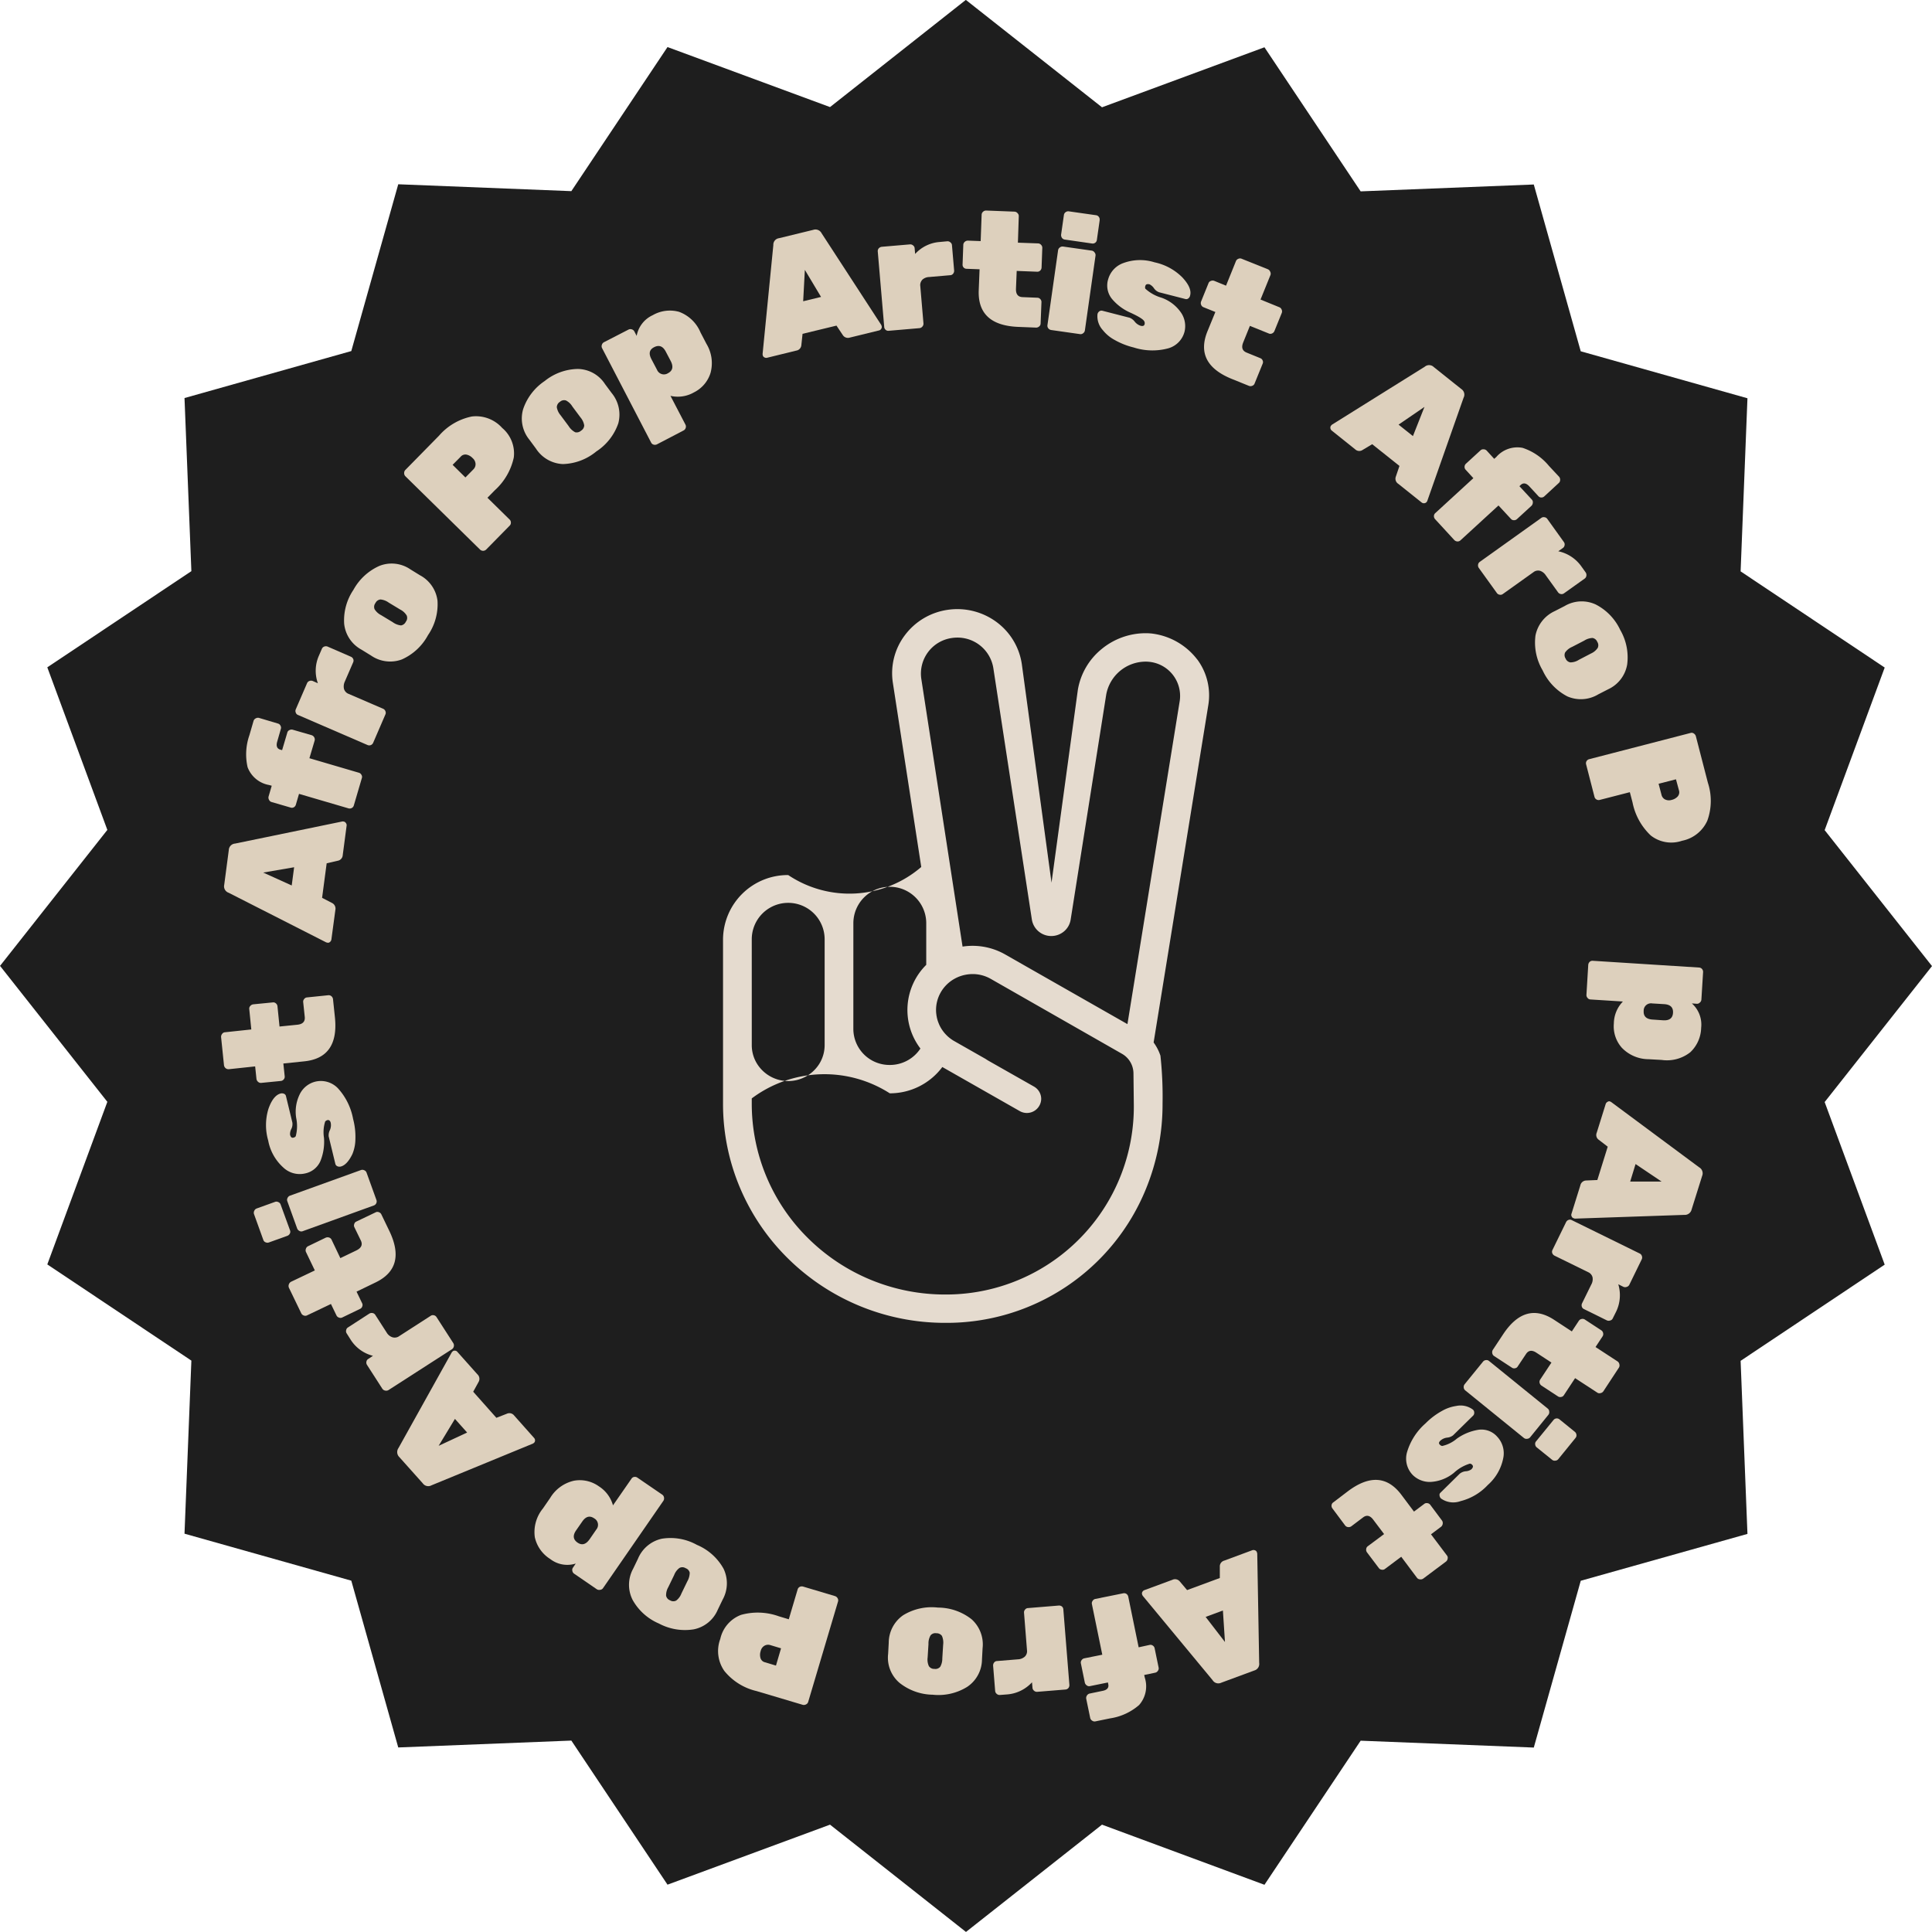 <svg xmlns="http://www.w3.org/2000/svg" xmlns:xlink="http://www.w3.org/1999/xlink" width="137.843" height="137.843" viewBox="0 0 137.843 137.843"><defs><clipPath id="a"><path d="M857.445,266.316H995.288V404.159H857.445Zm0,0" transform="translate(-857.445 -266.316)" fill="#1e1e1e"/></clipPath><clipPath id="b"><path d="M934.855,326.691h34.674v50.921H934.855Zm0,0" transform="translate(-934.855 -326.691)" fill="#e5dbcf"/></clipPath></defs><g transform="translate(4473.657 3819.052)"><g transform="translate(-4473.657 -3819.052)" clip-path="url(#a)"><path d="M926.365,266.316l9.705,7.655,11.59-4.282,6.863,10.28,12.353-.49,3.35,11.9,11.895,3.352-.488,12.351,10.28,6.862-4.284,11.6,7.659,9.7-7.659,9.7,4.284,11.6-10.28,6.864.488,12.348L970.227,379.1l-3.35,11.9-12.353-.49-6.863,10.28L936.07,396.5l-9.705,7.655-9.7-7.655-11.595,4.282-6.861-10.28-12.35.49-3.35-11.9-11.9-3.352.49-12.348-10.279-6.864,4.284-11.6-7.657-9.7,7.657-9.7-4.284-11.6,10.279-6.862-.49-12.351,11.9-3.352,3.35-11.9,12.35.49,6.861-10.28,11.595,4.282,9.7-7.655" transform="translate(-857.445 -266.316)" fill="#1e1e1e"/></g><g transform="translate(-4422.073 -3775.591)" clip-path="url(#b)"><path d="M967.444,333.229,963.711,356.3l-8.725-4.971a4.7,4.7,0,0,0-2.324-.615,4.6,4.6,0,0,0-.715.055l-2.943-19.1a2.566,2.566,0,0,1,2.178-2.917,2.616,2.616,0,0,1,.394-.03,2.589,2.589,0,0,1,2.567,2.177l2.749,17.942a1.4,1.4,0,0,0,1.386,1.174,1.409,1.409,0,0,0,.909-.332,1.372,1.372,0,0,0,.472-.836l2.539-16.063a2.867,2.867,0,0,1,2.8-2.346c.068,0,.136,0,.207.008A2.446,2.446,0,0,1,967.444,333.229Zm-16.722,42.363a13.874,13.874,0,0,1-9.768-3.988,13.476,13.476,0,0,1-4.047-9.628V361.6a8.649,8.649,0,0,1,9.847-.363,4.664,4.664,0,0,0,3.75-1.876l.2.114,5.321,3.029a1.023,1.023,0,0,0,1.533-.874,1.011,1.011,0,0,0-.512-.872l-3.227-1.831c-.075-.042-.149-.089-.217-.137l-2.246-1.278-.034-.019h0a2.556,2.556,0,0,1-.283-.194c-.046-.035-.089-.072-.131-.109-.063-.057-.122-.116-.179-.177a2.509,2.509,0,0,1-.207-.256c-.016-.022-.031-.044-.046-.067l-.044-.068c-.013-.024-.028-.048-.041-.072a.469.469,0,0,1-.039-.07c-.013-.024-.026-.048-.037-.072-.024-.05-.046-.1-.066-.15-.011-.024-.02-.05-.029-.074a.718.718,0,0,1-.028-.076c-.01-.026-.017-.051-.026-.077-.024-.079-.044-.159-.061-.242,0-.024-.009-.048-.013-.072a.837.837,0,0,1-.013-.094c0-.022-.008-.044-.009-.067-.009-.079-.013-.16-.015-.242a2.529,2.529,0,0,1,.321-1.253l.028-.051a2.586,2.586,0,0,1,.8-.843c.064-.042.133-.083.2-.119a2.634,2.634,0,0,1,.85-.286,2.737,2.737,0,0,1,.407-.033,2.607,2.607,0,0,1,1.3.344l9.356,5.342a1.624,1.624,0,0,1,.824,1.39l.024,2.17A13.4,13.4,0,0,1,950.722,375.592Zm-13.815-25.344a2.6,2.6,0,0,1,5.2,0V357.8a2.522,2.522,0,0,1-.406,1.373,2.618,2.618,0,0,1-4.478-.149,2.52,2.52,0,0,1-.315-1.224Zm7.249-1.146a2.6,2.6,0,0,1,5.2,0v2.969a4.536,4.536,0,0,0-.415,5.971,2.608,2.608,0,0,1-2.186,1.172,2.579,2.579,0,0,1-2.6-2.561Zm24.537-18.813a4.8,4.8,0,0,0-3.177-1.847l-.077-.011-.077-.006c-.121-.011-.245-.015-.367-.015a4.94,4.94,0,0,0-3.151,1.151,4.768,4.768,0,0,0-1.673,2.9l-1.877,13.746-2.123-15.621a4.557,4.557,0,0,0-1.579-2.8,4.711,4.711,0,0,0-3.717-1.043,4.636,4.636,0,0,0-3.046,1.813,4.5,4.5,0,0,0-.853,3.405L949,345.089a7.855,7.855,0,0,1-9.492.576,4.622,4.622,0,0,0-4.651,4.583v11.728a15.355,15.355,0,0,0,1.248,6.087,15.585,15.585,0,0,0,3.4,4.97,15.935,15.935,0,0,0,11.22,4.581,15.341,15.341,0,0,0,14.318-9.584,15.923,15.923,0,0,0,1.173-6.053,27.148,27.148,0,0,0-.151-3.425,3.418,3.418,0,0,0-.486-.942l3.9-24.061v0a4.3,4.3,0,0,0-.778-3.256" transform="translate(-934.855 -326.693)" fill="#e5dbcf"/></g><g transform="translate(-4457.875 -3804.03)"><g transform="translate(0.207 43.586)"><g transform="translate(0 0)"><g transform="translate(0 0)"><path d="M-13.756-11.541l.327-2.481a.483.483,0,0,1,.448-.465l7.65-1.577a.319.319,0,0,1,.112.009.206.206,0,0,1,.138.095.241.241,0,0,1,.06.181L-5.3-13.661a.431.431,0,0,1-.362.4l-.784.181-.327,2.464.715.37a.446.446,0,0,1,.233.491l-.284,2.111a.292.292,0,0,1-.095.172.214.214,0,0,1-.164.06c-.052-.011-.088-.019-.112-.026l-6.961-3.541A.483.483,0,0,1-13.756-11.541Zm4.816.043.172-1.3-2.205.379Zm0,0" transform="translate(13.764 16.066)" fill="#ddd0bd"/></g></g></g><g transform="translate(1.775 36.188)"><g transform="translate(0 0)"><g transform="translate(0)"><path d="M-10.689-11.837l.129.034.37-1.249a.263.263,0,0,1,.155-.181.313.313,0,0,1,.233-.026l1.344.388a.327.327,0,0,1,.19.155.312.312,0,0,1,.026.241l-.37,1.249,3.524,1.034a.291.291,0,0,1,.19.155.263.263,0,0,1,.026.233l-.569,1.938a.293.293,0,0,1-.146.19.312.312,0,0,1-.241.026L-9.354-8.683l-.224.767a.306.306,0,0,1-.146.19.285.285,0,0,1-.241.017L-11.31-8.1a.28.28,0,0,1-.181-.155.311.311,0,0,1-.034-.241l.224-.767-.19-.052a2.006,2.006,0,0,1-1.533-1.275,4.137,4.137,0,0,1,.129-2.274l.3-1.034a.3.3,0,0,1,.155-.172A.306.306,0,0,1-12.2-14.1l1.344.4a.282.282,0,0,1,.181.155.277.277,0,0,1,.026.224l-.258.9C-11-12.106-10.931-11.91-10.689-11.837Zm0,0" transform="translate(13.131 14.113)" fill="#ddd0bd"/></g></g></g><g transform="translate(5.296 31.09)"><g transform="translate(0 0)"><g transform="translate(0 0)"><path d="M-8.268-11.3l.37.164a2.653,2.653,0,0,1,.06-1.938l.224-.517a.293.293,0,0,1,.172-.164.332.332,0,0,1,.233,0l1.663.724a.315.315,0,0,1,.172.172.292.292,0,0,1-.009.233l-.594,1.37a.82.82,0,0,0-.06.517.55.55,0,0,0,.276.336l2.516,1.086a.293.293,0,0,1,.164.172.274.274,0,0,1,0,.233l-.87,2.016a.315.315,0,0,1-.172.172.313.313,0,0,1-.241-.009L-9.319-8.875a.261.261,0,0,1-.155-.164.294.294,0,0,1,0-.241l.8-1.852A.293.293,0,0,1-8.5-11.3.332.332,0,0,1-8.268-11.3Zm0,0" transform="translate(9.5 13.773)" fill="#ddd0bd"/></g></g></g><g transform="translate(8.759 25.182)"><g transform="translate(0 0)"><g transform="translate(0 0)"><path d="M-5.239-8.418l-.672-.414a2.38,2.38,0,0,1-1.241-1.852,3.892,3.892,0,0,1,.663-2.421,3.94,3.94,0,0,1,1.852-1.706,2.362,2.362,0,0,1,2.214.25l.672.414A2.391,2.391,0,0,1-.492-12.321a3.894,3.894,0,0,1-.681,2.455,3.929,3.929,0,0,1-1.87,1.732A2.4,2.4,0,0,1-5.239-8.418Zm2.093-3.274-.827-.5a1.189,1.189,0,0,0-.586-.224.451.451,0,0,0-.362.258.439.439,0,0,0-.06.439,1.178,1.178,0,0,0,.465.422l.827.5a1.222,1.222,0,0,0,.594.233.461.461,0,0,0,.345-.267.438.438,0,0,0,.06-.439A1.126,1.126,0,0,0-3.146-11.692Zm0,0" transform="translate(7.166 14.982)" fill="#ddd0bd"/></g></g></g><g transform="translate(13.053 14.673)"><g transform="translate(0 0)"><g transform="translate(0 0)"><path d="M-9.2-14.78l2.412-2.455A4.2,4.2,0,0,1-4.448-18.6a2.507,2.507,0,0,1,2.162.818,2.375,2.375,0,0,1,.827,2.111,4.394,4.394,0,0,1-1.353,2.335l-.526.534,1.577,1.551a.282.282,0,0,1,.095.215.284.284,0,0,1-.086.224l-1.671,1.7a.316.316,0,0,1-.215.095A.318.318,0,0,1-3.862-9.1l-5.324-5.229a.308.308,0,0,1-.095-.224A.312.312,0,0,1-9.2-14.78Zm3.377-.37.913.9.569-.577a.513.513,0,0,0,.155-.379.586.586,0,0,0-.207-.422.845.845,0,0,0-.431-.25.443.443,0,0,0-.431.155Zm0,0" transform="translate(9.281 18.62)" fill="#ddd0bd"/></g></g></g><g transform="translate(21.44 11.304)"><g transform="translate(0 0)"><g transform="translate(0 0)"><path d="M-3.029-8.87-3.5-9.507a2.385,2.385,0,0,1-.439-2.18,3.923,3.923,0,0,1,1.534-2,3.87,3.87,0,0,1,2.361-.862A2.356,2.356,0,0,1,1.9-13.47l.474.638a2.416,2.416,0,0,1,.474,2.162A3.905,3.905,0,0,1,1.279-8.663a3.9,3.9,0,0,1-2.386.9A2.413,2.413,0,0,1-3.029-8.87ZM.15-11.092l-.577-.775A1.142,1.142,0,0,0-.884-12.3a.438.438,0,0,0-.431.095.462.462,0,0,0-.224.388,1.191,1.191,0,0,0,.267.569l.577.775a1.222,1.222,0,0,0,.465.439.462.462,0,0,0,.422-.112.457.457,0,0,0,.224-.379A1.178,1.178,0,0,0,.15-11.092Zm0,0" transform="translate(4.044 14.547)" fill="#ddd0bd"/></g></g></g><g transform="translate(27.14 7.133)"><g transform="translate(0 0)"><g transform="translate(0 0)"><path d="M3.164-12.96l.422.81a2.66,2.66,0,0,1,.293,2.076A2.312,2.312,0,0,1,2.7-8.687a2.313,2.313,0,0,1-1.68.25l1.068,2.05a.3.3,0,0,1,.017.241.3.3,0,0,1-.155.181l-1.9.991a.328.328,0,0,1-.233.017.281.281,0,0,1-.181-.155l-3.5-6.737a.3.3,0,0,1-.009-.233.3.3,0,0,1,.146-.181l1.749-.9a.3.3,0,0,1,.241-.017.3.3,0,0,1,.181.146l.164.319A2.02,2.02,0,0,1-.248-14.192a2.458,2.458,0,0,1,1.878-.241A2.652,2.652,0,0,1,3.164-12.96Zm-3.506,1.9.4.758a.534.534,0,0,0,.784.25c.338-.177.4-.465.2-.862l-.353-.672c-.207-.4-.482-.5-.827-.327S-.55-11.461-.343-11.065Zm0,0" transform="translate(3.894 14.525)" fill="#ddd0bd"/></g></g></g><g transform="translate(38.627 1.355)"><g transform="translate(0 0)"><path d="M1.344-16.159l2.438-.594a.492.492,0,0,1,.6.241L8.641-9.965a.725.725,0,0,1,.034.112.222.222,0,0,1-.043.164.239.239,0,0,1-.155.112L6.4-9.069a.437.437,0,0,1-.508-.181l-.448-.672-2.421.586-.086.81a.427.427,0,0,1-.37.388L.5-7.63a.265.265,0,0,1-.2-.026.216.216,0,0,1-.112-.129A.485.485,0,0,1,.172-7.9l.767-7.771A.465.465,0,0,1,1.344-16.159Zm1.723,4.5,1.275-.31L3.187-13.9Zm0,0" transform="translate(-0.172 16.777)" fill="#ddd0bd"/></g></g><g transform="translate(46.844 2.194)"><g transform="translate(0 0)"><g transform="translate(0 0)"><path d="M2.6-11.2l.034.4a2.618,2.618,0,0,1,1.732-.853l.56-.052a.3.3,0,0,1,.224.078.266.266,0,0,1,.112.2l.155,1.809a.332.332,0,0,1-.078.233.27.27,0,0,1-.207.1l-1.49.129a.767.767,0,0,0-.482.181.573.573,0,0,0-.164.4l.233,2.731a.3.3,0,0,1-.078.224.3.3,0,0,1-.207.112L.761-5.32a.282.282,0,0,1-.233-.069.3.3,0,0,1-.1-.215L-.032-10.98A.305.305,0,0,1,.037-11.2a.351.351,0,0,1,.215-.112l2.016-.172a.3.3,0,0,1,.224.078A.266.266,0,0,1,2.6-11.2Zm0,0" transform="translate(0.032 11.704)" fill="#ddd0bd"/></g></g></g><g transform="translate(52.896 0)"><g transform="translate(0 0)"><g transform="translate(0 0)"><path d="M4.484-10.443,4.432-9.168c-.013.386.146.584.474.594l1.051.043a.275.275,0,0,1,.207.095.287.287,0,0,1,.086.224L6.19-6.7a.27.27,0,0,1-.1.215.322.322,0,0,1-.215.086l-1.3-.052q-2.895-.123-2.8-2.61l.06-1.5-.913-.034A.288.288,0,0,1,.7-10.684a.285.285,0,0,1-.078-.224l.052-1.4a.292.292,0,0,1,.1-.207A.326.326,0,0,1,1-12.605l.913.034.069-1.887a.292.292,0,0,1,.1-.207.312.312,0,0,1,.233-.086l2.016.078a.3.3,0,0,1,.215.112.278.278,0,0,1,.086.215L4.57-12.459l1.447.052a.3.3,0,0,1,.215.112.294.294,0,0,1,.078.215l-.052,1.4a.312.312,0,0,1-.1.215.288.288,0,0,1-.224.078Zm0,0" transform="translate(-0.623 14.751)" fill="#ddd0bd"/></g></g></g><g transform="translate(58.948 0.061)"><g transform="translate(0 0)"><g transform="translate(0)"><path d="M3.433-6.374,1.373-6.667a.323.323,0,0,1-.207-.121.3.3,0,0,1-.06-.233l.758-5.333a.291.291,0,0,1,.121-.2.307.307,0,0,1,.233-.069l2.059.293a.294.294,0,0,1,.19.129.286.286,0,0,1,.069.224L3.777-6.641a.3.3,0,0,1-.129.207A.283.283,0,0,1,3.433-6.374Zm1.4-8.133-.2,1.4a.287.287,0,0,1-.112.207.3.3,0,0,1-.233.06L2.347-13.12a.3.3,0,0,1-.207-.121.365.365,0,0,1-.06-.233l.2-1.4a.291.291,0,0,1,.121-.2.309.309,0,0,1,.233-.06l1.938.276a.276.276,0,0,1,.2.121A.3.3,0,0,1,4.828-14.507Zm0,0" transform="translate(-1.103 15.13)" fill="#ddd0bd"/></g></g></g><g transform="translate(62.5 3.538)"><g transform="translate(0 0)"><g transform="translate(0 0)"><path d="M4.64-4.943a.284.284,0,0,0-.017-.2q-.087-.213-.974-.62A3.609,3.609,0,0,1,2.3-6.769a1.514,1.514,0,0,1-.258-1.387A1.723,1.723,0,0,1,3.149-9.32a3.441,3.441,0,0,1,2.205-.043A3.939,3.939,0,0,1,7.336-8.286q.7.75.551,1.292a.331.331,0,0,1-.129.207.232.232,0,0,1-.2.043L5.682-7.226a.753.753,0,0,1-.37-.284.832.832,0,0,0-.319-.284c-.172-.039-.274,0-.3.121a.26.26,0,0,0,0,.19,2.9,2.9,0,0,0,1.137.638,2.82,2.82,0,0,1,1.43,1.1,1.709,1.709,0,0,1,.233,1.318A1.664,1.664,0,0,1,6.3-3.22a4.35,4.35,0,0,1-2.438-.069,5.282,5.282,0,0,1-1.37-.543,2.713,2.713,0,0,1-.827-.689A1.465,1.465,0,0,1,1.28-5.667a.336.336,0,0,1,.129-.2.269.269,0,0,1,.215-.043l1.947.5a.857.857,0,0,1,.37.284.889.889,0,0,0,.431.293C4.521-4.8,4.61-4.833,4.64-4.943Zm0,0" transform="translate(-1.259 9.52)" fill="#ddd0bd"/></g></g></g><g transform="translate(69.889 3.415)"><g transform="translate(0 0)"><g transform="translate(0)"><path d="M6.678-7.87,6.2-6.689q-.216.536.241.724l.982.4a.285.285,0,0,1,.164.164.275.275,0,0,1,0,.233L7.014-3.76a.268.268,0,0,1-.164.164.3.3,0,0,1-.233.009L5.4-4.079Q2.715-5.164,3.646-7.473L4.214-8.86,3.37-9.2A.3.3,0,0,1,3.2-9.369a.315.315,0,0,1,0-.25l.526-1.3a.261.261,0,0,1,.164-.155.324.324,0,0,1,.241-.009l.844.345.706-1.749a.285.285,0,0,1,.164-.164.28.28,0,0,1,.241-.009l1.87.749a.317.317,0,0,1,.172.181.287.287,0,0,1,.017.233L7.436-9.748,8.78-9.2a.293.293,0,0,1,.164.172.3.3,0,0,1,.009.233L8.427-7.5a.314.314,0,0,1-.172.172.274.274,0,0,1-.233,0Zm0,0" transform="translate(-3.172 12.683)" fill="#ddd0bd"/></g></g></g><g transform="translate(79.136 11.029)"><g transform="translate(0 0)"><g transform="translate(0 0)"><path d="M7.811-7.845,9.775-6.277a.475.475,0,0,1,.164.62L7.345,1.718a.373.373,0,0,1-.06.086.262.262,0,0,1-.336.017L5.278.486a.43.43,0,0,1-.172-.517l.258-.758L3.417-2.34l-.689.414A.421.421,0,0,1,2.2-1.978L.531-3.313a.26.26,0,0,1-.095-.172A.23.23,0,0,1,.47-3.649c.034-.039.056-.065.069-.078L7.173-7.871A.476.476,0,0,1,7.811-7.845ZM5.3-3.736l1.025.818L7.147-5Zm0,0" transform="translate(-0.434 7.981)" fill="#ddd0bd"/></g></g></g><g transform="translate(86.522 16.882)"><g transform="translate(0 0)"><g transform="translate(0 0)"><path d="M7.991-4.49,7.9-4.4l.887.956a.274.274,0,0,1,.069.224A.35.35,0,0,1,8.758-3l-1.034.948a.3.3,0,0,1-.224.078.268.268,0,0,1-.207-.095l-.887-.956L3.692-.536a.3.3,0,0,1-.224.078.334.334,0,0,1-.215-.1l-1.37-1.49A.321.321,0,0,1,1.8-2.276a.284.284,0,0,1,.1-.207l2.714-2.49-.543-.594a.287.287,0,0,1-.086-.215.31.31,0,0,1,.1-.224l1.034-.948a.273.273,0,0,1,.215-.078.312.312,0,0,1,.224.086l.543.594.146-.129a1.989,1.989,0,0,1,1.878-.655,4.088,4.088,0,0,1,1.878,1.284l.732.784a.317.317,0,0,1,.069.224.279.279,0,0,1-.095.215L9.68-3.68a.3.3,0,0,1-.224.086.27.27,0,0,1-.207-.1l-.637-.689Q8.275-4.748,7.991-4.49Zm0,0" transform="translate(-1.797 7.185)" fill="#ddd0bd"/></g></g></g><g transform="translate(89.671 21.874)"><g transform="translate(0 0)"><g transform="translate(0 0)"><path d="M6.763-3.23,6.436-3A2.706,2.706,0,0,1,8.064-1.947l.327.457a.335.335,0,0,1,.052.233.3.3,0,0,1-.121.207L6.849,0a.28.28,0,0,1-.233.052.3.3,0,0,1-.2-.129l-.87-1.206a.788.788,0,0,0-.4-.319.54.54,0,0,0-.431.06L2.481.052A.28.28,0,0,1,2.249.1a.291.291,0,0,1-.2-.129L.767-1.809a.314.314,0,0,1-.052-.233.287.287,0,0,1,.121-.2L5.221-5.375a.28.28,0,0,1,.233-.052.277.277,0,0,1,.2.121l1.18,1.646a.28.28,0,0,1,.052.233A.294.294,0,0,1,6.763-3.23Zm0,0" transform="translate(-0.711 5.434)" fill="#ddd0bd"/></g></g></g><g transform="translate(93.722 27.883)"><g transform="translate(0 0)"><g transform="translate(0 0)"><path d="M3.374-2.115l.706-.362A2.383,2.383,0,0,1,6.3-2.588,3.875,3.875,0,0,1,8.044-.779a3.906,3.906,0,0,1,.5,2.464A2.386,2.386,0,0,1,7.191,3.459l-.706.362a2.409,2.409,0,0,1-2.214.146A3.935,3.935,0,0,1,2.513,2.116,3.9,3.9,0,0,1,2-.374,2.436,2.436,0,0,1,3.374-2.115ZM5.1,1.357,5.959.909a1.131,1.131,0,0,0,.482-.4A.443.443,0,0,0,6.407.074.446.446,0,0,0,6.071-.2a1.189,1.189,0,0,0-.594.19L4.615.436a1.171,1.171,0,0,0-.5.4.448.448,0,0,0,.034.431.446.446,0,0,0,.345.276A1.131,1.131,0,0,0,5.1,1.357Zm0,0" transform="translate(-1.952 2.812)" fill="#ddd0bd"/></g></g></g><g transform="translate(97.372 37.261)"><g transform="translate(0 0)"><g transform="translate(0)"><path d="M8.3-2l.862,3.334a4.144,4.144,0,0,1-.043,2.7A2.507,2.507,0,0,1,7.314,5.467a2.369,2.369,0,0,1-2.231-.379,4.416,4.416,0,0,1-1.3-2.361L3.592,2l-2.145.551a.3.3,0,0,1-.241-.034.294.294,0,0,1-.138-.19L.474.022A.3.3,0,0,1,.5-.211.312.312,0,0,1,.7-.357l7.228-1.87a.262.262,0,0,1,.233.043A.34.34,0,0,1,8.3-2ZM6.883,1.081,5.643,1.4l.207.784a.5.5,0,0,0,.241.327.635.635,0,0,0,.474.043A.852.852,0,0,0,7,2.313a.457.457,0,0,0,.095-.448Zm0,0" transform="translate(-0.461 2.237)" fill="#ddd0bd"/></g></g></g><g transform="translate(97.406 53.527)"><g transform="translate(0 0)"><g transform="translate(0)"><path d="M1.046,7.9.133,7.849A2.667,2.667,0,0,1-1.789,7.03,2.3,2.3,0,0,1-2.357,5.3a2.29,2.29,0,0,1,.646-1.568l-2.317-.146a.272.272,0,0,1-.207-.112.294.294,0,0,1-.078-.215l.129-2.137A.334.334,0,0,1-4.08.9.288.288,0,0,1-3.856.827l7.581.482a.292.292,0,0,1,.207.1.317.317,0,0,1,.078.224L3.889,3.593a.3.3,0,0,1-.112.215.278.278,0,0,1-.215.086l-.353-.026a2.026,2.026,0,0,1,.663,1.74A2.471,2.471,0,0,1,3.1,7.349,2.687,2.687,0,0,1,1.046,7.9Zm.19-3.98L.382,3.869A.522.522,0,0,0-.229,4.4q-.036.575.629.62l.758.052q.672.042.706-.534T1.235,3.92Zm0,0" transform="translate(4.313 -0.826)" fill="#ddd0bd"/></g></g></g><g transform="translate(96.323 63.553)"><g transform="translate(0 0)"><g transform="translate(0 0)"><path d="M4.651,5.718,3.9,8.113a.5.5,0,0,1-.526.388l-7.805.267c-.022-.006-.056-.017-.1-.034a.186.186,0,0,1-.121-.112.225.225,0,0,1-.026-.181L-4.041,6.4a.438.438,0,0,1,.414-.353l.8-.034.741-2.378-.638-.491a.416.416,0,0,1-.146-.508L-2.232.592A.272.272,0,0,1-2.1.437.2.2,0,0,1-1.948.4a.424.424,0,0,1,.112.052L4.436,5.106A.49.49,0,0,1,4.651,5.718ZM-.1,4.874-.483,6.123h2.24Zm0,0" transform="translate(4.688 -0.397)" fill="#ddd0bd"/></g></g></g><g transform="translate(94.949 71.997)"><g transform="translate(0 0)"><g transform="translate(0 0)"><path d="M2.654,5.726l-.362-.181a2.7,2.7,0,0,1-.146,1.938l-.25.5a.267.267,0,0,1-.181.146.32.32,0,0,1-.241-.009l-1.62-.8A.28.28,0,0,1-.31,7.139a.32.32,0,0,1,.017-.233L.362,5.571a.778.778,0,0,0,.095-.517A.548.548,0,0,0,.2,4.71L-2.265,3.5a.338.338,0,0,1-.155-.181A.282.282,0,0,1-2.4,3.09l.965-1.973A.313.313,0,0,1-1.257.953a.267.267,0,0,1,.233.017L3.817,3.348a.293.293,0,0,1,.155.172.3.3,0,0,1-.009.25L3.076,5.588a.3.3,0,0,1-.19.146A.3.3,0,0,1,2.654,5.726Zm0,0" transform="translate(2.437 -0.935)" fill="#ddd0bd"/></g></g></g><g transform="translate(90.68 78.657)"><g transform="translate(0 0)"><g transform="translate(0 0)"><path d="M-1.425,7.232l-1.068-.7q-.481-.32-.75.095l-.586.879a.258.258,0,0,1-.181.129.284.284,0,0,1-.241-.043l-1.266-.827a.3.3,0,0,1-.129-.2.329.329,0,0,1,.034-.233l.724-1.094Q-3.3,2.819-1.219,4.191l1.249.818.5-.758a.3.3,0,0,1,.2-.129.292.292,0,0,1,.233.043l1.172.767a.3.3,0,0,1,.129.2.3.3,0,0,1-.043.233l-.5.758L3.3,7.154a.31.31,0,0,1,.121.2.3.3,0,0,1-.034.241L2.279,9.282a.309.309,0,0,1-.207.129.259.259,0,0,1-.224-.034L.263,8.343l-.8,1.215a.274.274,0,0,1-.2.129A.284.284,0,0,1-.96,9.644l-1.172-.767a.33.33,0,0,1-.138-.2.3.3,0,0,1,.043-.233Zm0,0" transform="translate(5.654 -3.695)" fill="#ddd0bd"/></g></g></g><g transform="translate(88.645 82.015)"><g transform="translate(0 0)"><g transform="translate(0 0)"><path d="M-3.447,2.767l1.31-1.611a.3.3,0,0,1,.207-.112.282.282,0,0,1,.233.069L2.489,4.507a.284.284,0,0,1,.1.207.3.3,0,0,1-.06.233L1.222,6.558a.3.3,0,0,1-.215.1A.282.282,0,0,1,.783,6.6L-3.4,3.207a.3.3,0,0,1-.112-.215A.314.314,0,0,1-3.447,2.767ZM2.8,8.16,1.7,7.273a.3.3,0,0,1-.112-.207.274.274,0,0,1,.06-.224L2.894,5.317A.3.3,0,0,1,3.1,5.205a.307.307,0,0,1,.224.069l1.094.887a.318.318,0,0,1,.112.207.284.284,0,0,1-.06.224L3.23,8.117a.284.284,0,0,1-.207.1A.282.282,0,0,1,2.8,8.16Zm0,0" transform="translate(3.517 -1.041)" fill="#ddd0bd"/></g></g></g><g transform="translate(84.552 85.276)"><g transform="translate(0 0)"><g transform="translate(0 0)"><path d="M-4.712,4.7a.274.274,0,0,0,.172.095A2.415,2.415,0,0,0-3.5,4.276a3.638,3.638,0,0,1,1.559-.638A1.491,1.491,0,0,1-.62,4.13,1.722,1.722,0,0,1-.189,5.68a3.43,3.43,0,0,1-1.1,1.9A3.971,3.971,0,0,1-3.23,8.73a1.508,1.508,0,0,1-1.4-.19.344.344,0,0,1-.1-.215.2.2,0,0,1,.06-.19L-3.29,6.774A.791.791,0,0,1-2.86,6.6a.777.777,0,0,0,.4-.138c.125-.127.146-.233.06-.319a.228.228,0,0,0-.172-.086A2.908,2.908,0,0,0-3.7,6.706a2.866,2.866,0,0,1-1.68.655,1.728,1.728,0,0,1-1.249-.482,1.67,1.67,0,0,1-.422-1.637A4.383,4.383,0,0,1-5.729,3.182a5.11,5.11,0,0,1,1.172-.887A2.867,2.867,0,0,1-3.54,1.941,1.466,1.466,0,0,1-2.351,2.2a.268.268,0,0,1,.095.207.287.287,0,0,1-.069.215L-3.764,4.035a.8.8,0,0,1-.422.164.86.86,0,0,0-.482.215C-4.783,4.522-4.8,4.616-4.712,4.7Zm0,0" transform="translate(7.104 -1.927)" fill="#ddd0bd"/></g></g></g><g transform="translate(79.219 90.568)"><g transform="translate(0 0)"><g transform="translate(0 0)"><path d="M-4.583,7.061-5.35,6.044c-.228-.31-.474-.368-.732-.172l-.844.638a.335.335,0,0,1-.233.052.3.3,0,0,1-.207-.121l-.9-1.206A.309.309,0,0,1-8.33,5a.272.272,0,0,1,.121-.2l1.042-.793q2.32-1.741,3.817.25l.9,1.2.724-.543a.274.274,0,0,1,.224-.06.3.3,0,0,1,.215.121L-.448,6.1A.305.305,0,0,1-.4,6.32a.329.329,0,0,1-.112.215l-.724.543L-.1,8.586a.256.256,0,0,1,.052.224.312.312,0,0,1-.121.215l-1.611,1.206a.325.325,0,0,1-.241.06.284.284,0,0,1-.207-.1L-3.359,8.68l-1.163.87a.28.28,0,0,1-.233.052.289.289,0,0,1-.2-.112L-5.8,8.37a.309.309,0,0,1-.06-.233.272.272,0,0,1,.112-.207Zm0,0" transform="translate(8.333 -3.199)" fill="#ddd0bd"/></g></g></g><g transform="translate(65.688 95.567)"><g transform="translate(0 0)"><g transform="translate(0 0)"><path d="M-7,8.833l-2.352.87a.48.48,0,0,1-.62-.181l-4.98-6.013a.424.424,0,0,1-.052-.112.215.215,0,0,1,.017-.164.278.278,0,0,1,.138-.129l2.007-.741a.439.439,0,0,1,.534.121l.517.612,2.335-.862v-.81A.424.424,0,0,1-9.141.993l2-.741a.255.255,0,0,1,.2.009.2.2,0,0,1,.121.112,1.07,1.07,0,0,1,.034.112l.138,7.805A.484.484,0,0,1-7,8.833ZM-9.236,4.552l-1.232.457L-9.089,6.8Zm0,0" transform="translate(15.017 -0.236)" fill="#ddd0bd"/></g></g></g><g transform="translate(61.328 98.644)"><g transform="translate(0 0)"><g transform="translate(0 0)"><path d="M-6.346,7.068l-.026-.129L-7.656,7.2a.266.266,0,0,1-.224-.052.326.326,0,0,1-.138-.19L-8.3,5.578a.28.28,0,0,1,.052-.233.3.3,0,0,1,.19-.129l1.284-.258-.741-3.61a.287.287,0,0,1,.052-.233.291.291,0,0,1,.2-.138l1.981-.4a.3.3,0,0,1,.233.043.323.323,0,0,1,.129.2l.741,3.61L-3.4,4.26a.277.277,0,0,1,.224.043.293.293,0,0,1,.138.2l.284,1.378a.276.276,0,0,1-.052.224A.3.3,0,0,1-3,6.241l-.784.164.043.19A2.011,2.011,0,0,1-4.15,8.55,4.078,4.078,0,0,1-6.217,9.5l-1.051.215A.29.29,0,0,1-7.5,9.661a.3.3,0,0,1-.138-.2l-.284-1.37a.319.319,0,0,1,.06-.233.3.3,0,0,1,.19-.129l.913-.19C-6.433,7.477-6.295,7.32-6.346,7.068Zm0,0" transform="translate(8.309 -0.565)" fill="#ddd0bd"/></g></g></g><g transform="translate(55.074 99.528)"><g transform="translate(0 0)"><g transform="translate(0 0)"><path d="M-7.082,5.984l-.034-.4a2.687,2.687,0,0,1-1.732.862l-.56.043a.3.3,0,0,1-.224-.078A.3.3,0,0,1-9.745,6.2l-.146-1.8a.332.332,0,0,1,.078-.233.27.27,0,0,1,.207-.1l1.482-.121a.786.786,0,0,0,.491-.19.531.531,0,0,0,.164-.4L-7.686.617A.3.3,0,0,1-7.608.393.27.27,0,0,1-7.4.289L-5.213.109A.335.335,0,0,1-4.98.177a.3.3,0,0,1,.1.215l.431,5.376a.323.323,0,0,1-.069.224A.3.3,0,0,1-4.73,6.1l-2.016.164a.3.3,0,0,1-.224-.078A.3.3,0,0,1-7.082,5.984Zm0,0" transform="translate(9.891 -0.107)" fill="#ddd0bd"/></g></g></g><g transform="translate(47.577 99.66)"><g transform="translate(0 0)"><g transform="translate(0)"><path d="M-6.5,2.3l-.043.793A2.374,2.374,0,0,1-7.6,5.057a3.88,3.88,0,0,1-2.455.56,3.906,3.906,0,0,1-2.369-.844A2.357,2.357,0,0,1-13.239,2.7l.043-.793A2.4,2.4,0,0,1-12.171-.052,3.886,3.886,0,0,1-9.681-.6a3.888,3.888,0,0,1,2.4.836A2.406,2.406,0,0,1-6.5,2.3Zm-3.86-.31-.06.965a1.135,1.135,0,0,0,.086.62.454.454,0,0,0,.4.2.45.45,0,0,0,.414-.155,1.186,1.186,0,0,0,.146-.6l.06-.965A1.2,1.2,0,0,0-9.4,1.421a.466.466,0,0,0-.4-.19.432.432,0,0,0-.414.155A1.156,1.156,0,0,0-10.362,1.99Zm0,0" transform="translate(13.246 0.615)" fill="#ddd0bd"/></g></g></g><g transform="translate(35.461 98.167)"><g transform="translate(0 0)"><g transform="translate(0 0)"><path d="M-10.924,6.644l-3.3-.982a4.172,4.172,0,0,1-2.292-1.43,2.472,2.472,0,0,1-.293-2.292A2.373,2.373,0,0,1-15.326.225a4.44,4.44,0,0,1,2.688.1l.715.215.629-2.119a.3.3,0,0,1,.146-.19.332.332,0,0,1,.241-.026l2.283.681a.325.325,0,0,1,.181.146.289.289,0,0,1,.034.241l-2.128,7.159a.28.28,0,0,1-.155.181A.318.318,0,0,1-10.924,6.644Zm-1.913-2.8.362-1.232-.775-.233a.524.524,0,0,0-.4.043.573.573,0,0,0-.276.379.85.85,0,0,0-.017.5.435.435,0,0,0,.336.31Zm0,0" transform="translate(16.957 1.802)" fill="#ddd0bd"/></g></g></g><g transform="translate(29.097 94.7)"><g transform="translate(0 0)"><g transform="translate(0 0)"><path d="M-8.151.362l-.345.715a2.36,2.36,0,0,1-1.714,1.4A3.948,3.948,0,0,1-12.7,2.06,3.889,3.889,0,0,1-14.57.38a2.383,2.383,0,0,1,.034-2.223l.345-.715a2.4,2.4,0,0,1,1.7-1.43,3.87,3.87,0,0,1,2.507.439,3.89,3.89,0,0,1,1.9,1.7A2.4,2.4,0,0,1-8.151.362ZM-11.606-1.4l-.422.87a1.148,1.148,0,0,0-.155.6A.437.437,0,0,0-11.9.406a.436.436,0,0,0,.439.017,1.132,1.132,0,0,0,.37-.5l.422-.87a1.277,1.277,0,0,0,.172-.62.447.447,0,0,0-.293-.319.436.436,0,0,0-.439-.017A1.107,1.107,0,0,0-11.606-1.4Zm0,0" transform="translate(14.828 4.05)" fill="#ddd0bd"/></g></g></g><g transform="translate(22.333 90.344)"><g transform="translate(0 0)"><g transform="translate(0 0)"><path d="M-15-4.245l.517-.75a2.663,2.663,0,0,1,1.7-1.232,2.334,2.334,0,0,1,1.775.4A2.355,2.355,0,0,1-10-4.469l1.318-1.9a.274.274,0,0,1,.2-.129.305.305,0,0,1,.224.052L-6.49-5.236a.3.3,0,0,1,.129.2A.326.326,0,0,1-6.4-4.8l-4.316,6.246a.284.284,0,0,1-.2.112.319.319,0,0,1-.241-.043L-12.771.407A.3.3,0,0,1-12.9.2a.275.275,0,0,1,.043-.224l.2-.293a1.987,1.987,0,0,1-1.826-.327,2.454,2.454,0,0,1-1.094-1.551A2.66,2.66,0,0,1-15-4.245Zm3.325,2.205.482-.7a.526.526,0,0,0-.146-.8q-.472-.326-.853.224l-.431.62c-.258.366-.228.659.086.879S-11.935-1.674-11.677-2.04Zm0,0" transform="translate(15.62 6.506)" fill="#ddd0bd"/></g></g></g><g transform="translate(12.556 81.345)"><g transform="translate(0 0)"><g transform="translate(0 0)"><path d="M-16.394-2.408l-1.671-1.87a.5.5,0,0,1-.069-.646l3.8-6.823a.414.414,0,0,1,.078-.086.208.208,0,0,1,.164-.043.221.221,0,0,1,.164.086l1.422,1.594a.44.44,0,0,1,.095.543l-.388.706,1.654,1.861.75-.293a.43.43,0,0,1,.517.129l1.422,1.6a.257.257,0,0,1,.069.181.233.233,0,0,1-.06.155.523.523,0,0,1-.095.069L-15.774-2.27A.477.477,0,0,1-16.394-2.408Zm3.162-3.627-.87-.974-1.163,1.921Zm0,0" transform="translate(18.223 11.876)" fill="#ddd0bd"/></g></g></g><g transform="translate(8.904 78.655)"><g transform="translate(0 0)"><g transform="translate(0)"><path d="M-13.041-1.794l.336-.224a2.649,2.649,0,0,1-1.577-1.129l-.3-.474a.282.282,0,0,1-.034-.233.27.27,0,0,1,.129-.19l1.516-.982a.328.328,0,0,1,.241-.043.289.289,0,0,1,.19.129l.81,1.258a.751.751,0,0,0,.4.336A.558.558,0,0,0-10.9-3.38l2.3-1.482a.28.28,0,0,1,.233-.052.293.293,0,0,1,.2.138l1.189,1.844a.318.318,0,0,1,.043.241.323.323,0,0,1-.129.2L-11.6.428a.329.329,0,0,1-.233.034.305.305,0,0,1-.207-.138l-1.094-1.7a.306.306,0,0,1-.034-.241A.258.258,0,0,1-13.041-1.794Zm0,0" transform="translate(14.629 5.075)" fill="#ddd0bd"/></g></g></g><g transform="translate(4.803 71.445)"><g transform="translate(0 0)"><g transform="translate(0 0)"><path d="M-12.712-6.167l1.146-.551q.527-.258.319-.7l-.465-.956a.278.278,0,0,1-.009-.224.263.263,0,0,1,.155-.181l1.37-.655a.26.26,0,0,1,.233-.009.294.294,0,0,1,.172.146l.569,1.18q1.26,2.61-.982,3.687l-1.353.655.4.827a.269.269,0,0,1,.009.224.28.28,0,0,1-.164.181l-1.266.612a.278.278,0,0,1-.224.009.3.3,0,0,1-.181-.146l-.4-.827-1.7.81a.277.277,0,0,1-.241.009A.3.3,0,0,1-15.5-2.23l-.879-1.818a.323.323,0,0,1-.009-.241.334.334,0,0,1,.155-.19l1.7-.81-.629-1.31a.3.3,0,0,1-.009-.233.3.3,0,0,1,.146-.181l1.266-.612a.345.345,0,0,1,.25-.009.293.293,0,0,1,.172.155Zm0,0" transform="translate(16.41 9.464)" fill="#ddd0bd"/></g></g></g><g transform="translate(2.321 68.436)"><g transform="translate(0 0)"><g transform="translate(0 0)"><path d="M-8.375-5.224l.706,1.956a.292.292,0,0,1-.009.233.3.3,0,0,1-.181.164l-5.074,1.835a.266.266,0,0,1-.224-.017.334.334,0,0,1-.164-.172l-.706-1.956a.266.266,0,0,1,.017-.224.3.3,0,0,1,.164-.164L-8.772-5.4a.3.3,0,0,1,.241.017A.289.289,0,0,1-8.375-5.224Zm-7.84,2.567L-14.9-3.13a.286.286,0,0,1,.233.017.281.281,0,0,1,.164.172l.672,1.844a.268.268,0,0,1-.017.233.328.328,0,0,1-.172.155l-1.318.474a.3.3,0,0,1-.233-.009.268.268,0,0,1-.164-.164L-16.4-2.251a.3.3,0,0,1,.017-.241A.293.293,0,0,1-16.215-2.656Zm0,0" transform="translate(16.422 5.422)" fill="#ddd0bd"/></g></g></g><g transform="translate(3.199 62.095)"><g transform="translate(0 0)"><g transform="translate(0 0)"><path d="M-8.115-8.246a.326.326,0,0,0-.164.1A2.518,2.518,0,0,0-8.364-6.98a3.672,3.672,0,0,1-.258,1.663,1.524,1.524,0,0,1-1.1.879,1.7,1.7,0,0,1-1.551-.431A3.418,3.418,0,0,1-12.345-6.79a3.949,3.949,0,0,1,.017-2.257q.336-.963.879-1.1a.381.381,0,0,1,.241.026.231.231,0,0,1,.129.155l.457,1.887a.772.772,0,0,1-.069.457.816.816,0,0,0-.095.414c.041.172.118.246.233.215a.258.258,0,0,0,.172-.1,2.805,2.805,0,0,0,.034-1.3,2.824,2.824,0,0,1,.293-1.775,1.691,1.691,0,0,1,1.06-.818,1.684,1.684,0,0,1,1.628.474A4.43,4.43,0,0,1-6.288-8.332a4.972,4.972,0,0,1,.164,1.465A2.848,2.848,0,0,1-6.34-5.817c-.252.517-.53.814-.836.887a.383.383,0,0,1-.241-.026.256.256,0,0,1-.138-.172l-.474-1.956a.821.821,0,0,1,.086-.448.881.881,0,0,0,.06-.517C-7.921-8.2-8-8.268-8.115-8.246Zm0,0" transform="translate(12.499 11.045)" fill="#ddd0bd"/></g></g></g><g transform="translate(0 55.984)"><g transform="translate(0 0)"><g transform="translate(0)"><path d="M-11.355-8.364l1.275-.129c.379-.039.556-.224.526-.551l-.112-1.06A.274.274,0,0,1-9.6-10.32a.269.269,0,0,1,.207-.121l1.508-.155a.3.3,0,0,1,.233.069.328.328,0,0,1,.112.2l.138,1.31q.294,2.879-2.18,3.136l-1.5.155.095.9a.287.287,0,0,1-.06.224.3.3,0,0,1-.207.121l-1.4.138a.286.286,0,0,1-.224-.069.333.333,0,0,1-.121-.207l-.095-.9-1.878.2a.323.323,0,0,1-.224-.069.331.331,0,0,1-.121-.215l-.207-2.007a.331.331,0,0,1,.078-.233.266.266,0,0,1,.2-.112l1.878-.2-.146-1.456a.263.263,0,0,1,.069-.215.333.333,0,0,1,.207-.121l1.4-.138a.272.272,0,0,1,.224.069.3.3,0,0,1,.112.2Zm0,0" transform="translate(15.516 10.598)" fill="#ddd0bd"/></g></g></g></g></g></svg>